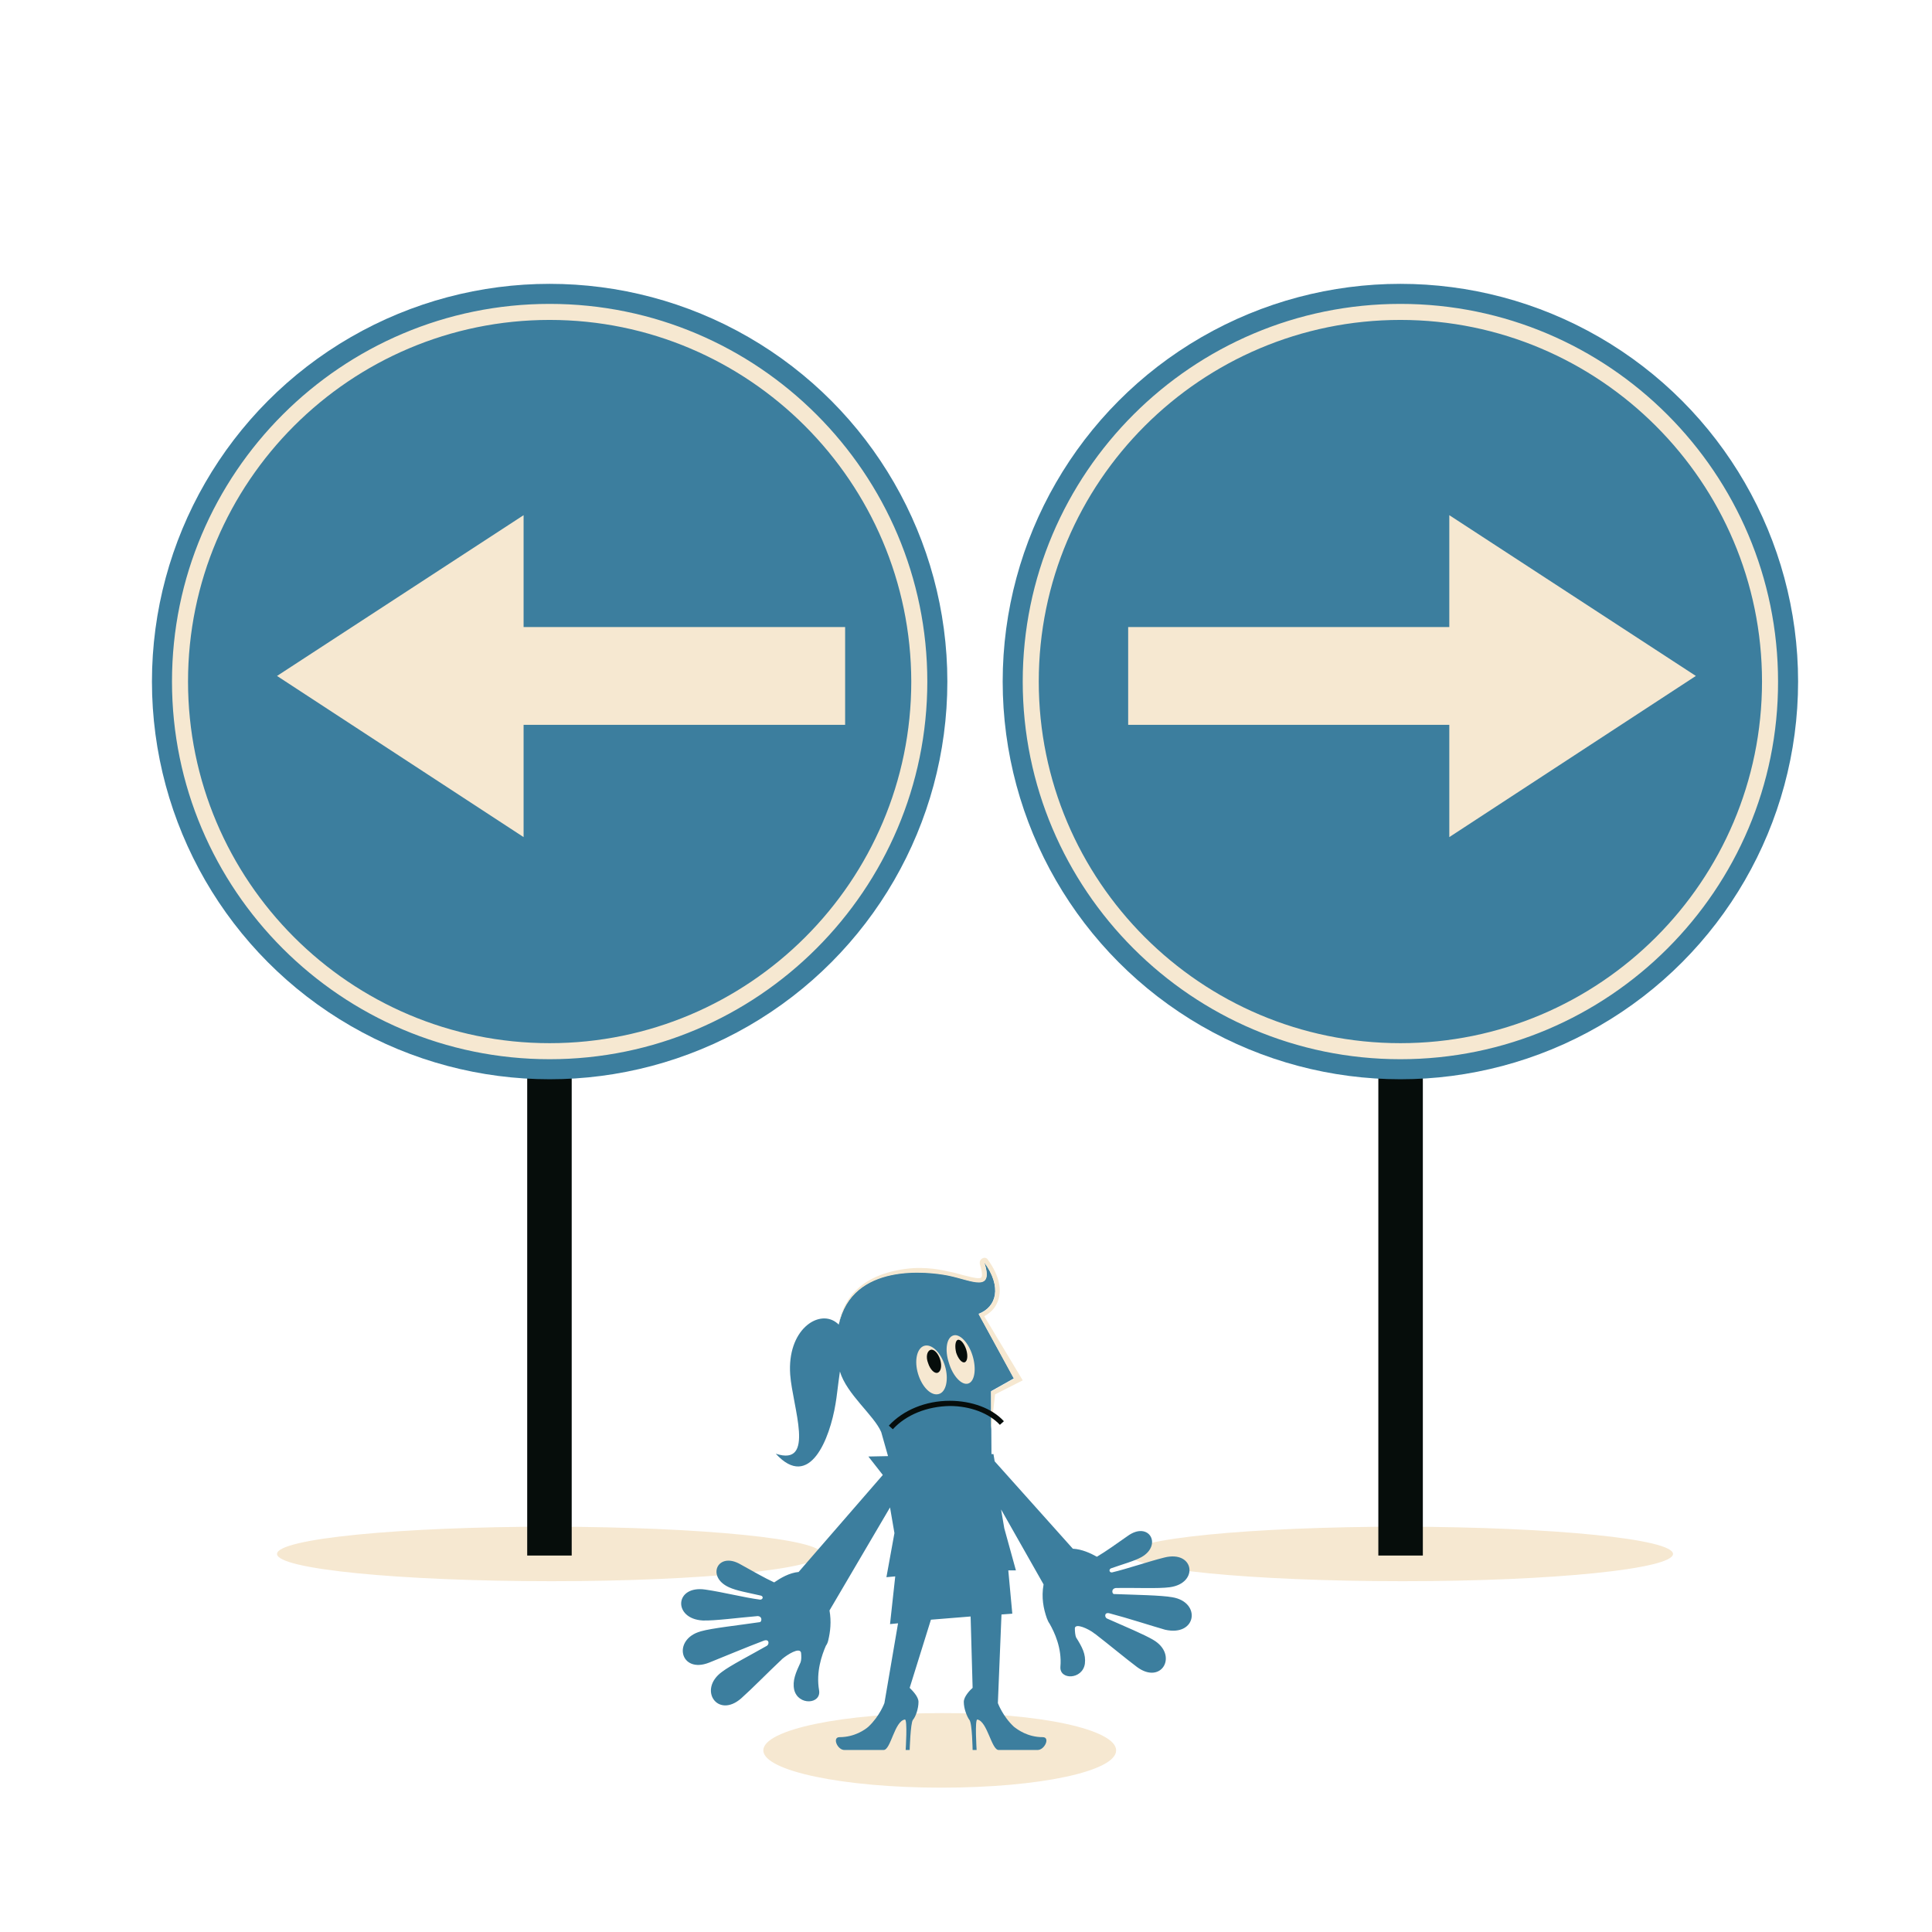 <?xml version="1.0" encoding="utf-8"?>
<!-- Generator: Adobe Illustrator 22.1.0, SVG Export Plug-In . SVG Version: 6.00 Build 0)  -->
<svg version="1.1" id="Ebene_1" xmlns="http://www.w3.org/2000/svg" xmlns:xlink="http://www.w3.org/1999/xlink" x="0px" y="0px"
	 viewBox="0 0 481.9 481.9" style="enable-background:new 0 0 481.9 481.9;" xml:space="preserve">
<style type="text/css">
	.st0{fill:#F6E8D1;}
	.st1{fill:#060D0B;}
	.st2{fill:#3C7E9E;}
</style>
<g>
	<path class="st0" d="M278.4,436.6c0,5.2-19.1,9.3-43.6,9.3s-44.4-4.2-44.4-9.3c0-5.2,19.9-9.3,44.4-9.3
		C259.3,427.2,278.4,431.4,278.4,436.6z"/>
	<path class="st0" d="M417.3,387.6c0,3.7-29.5,6.8-67.4,6.8c-37.8,0-68.5-3-68.5-6.8s30.7-6.8,68.5-6.8
		C387.8,380.9,417.3,383.9,417.3,387.6z"/>
	<rect x="343.8" y="267.5" class="st1" width="11.1" height="120.5"/>
	<circle class="st2" cx="349.3" cy="170" r="99.2"/>
	<g>
		<path class="st0" d="M349.3,264.2c-52,0-94.2-42.3-94.2-94.2c0-52,42.3-94.2,94.2-94.2c52,0,94.2,42.3,94.2,94.2
			C443.6,221.9,401.3,264.2,349.3,264.2z M349.3,79.8c-49.7,0-90.2,40.4-90.2,90.2c0,49.7,40.4,90.2,90.2,90.2
			c49.7,0,90.2-40.4,90.2-90.2C439.5,120.3,399,79.8,349.3,79.8z"/>
	</g>
	<polygon class="st0" points="423,168.6 361.5,128.5 361.5,156.4 281.4,156.4 281.4,180.8 361.5,180.8 361.5,208.8 	"/>
	<path class="st0" d="M205,387.6c0,3.7-29.5,6.8-67.4,6.8c-37.8,0-68.5-3-68.5-6.8s30.7-6.8,68.5-6.8
		C175.5,380.9,205,383.9,205,387.6z"/>
	<rect x="131.5" y="267.5" class="st1" width="11.1" height="120.5"/>
	<circle class="st2" cx="137.1" cy="170" r="99.2"/>
	<g>
		<path class="st0" d="M137.1,264.2c-52,0-94.2-42.3-94.2-94.2c0-52,42.3-94.2,94.2-94.2c52,0,94.2,42.3,94.2,94.2
			S189,264.2,137.1,264.2z M137.1,79.8c-49.7,0-90.2,40.4-90.2,90.2c0,49.7,40.4,90.2,90.2,90.2c49.7,0,90.2-40.4,90.2-90.2
			C227.2,120.3,186.8,79.8,137.1,79.8z"/>
	</g>
	<polygon class="st0" points="210.8,156.4 130.6,156.4 130.6,128.5 69.1,168.6 130.6,208.8 130.6,180.8 210.8,180.8 	"/>
	<g>
		<path class="st2" d="M292.4,398.4c-2.7-0.5-9.3-0.6-14.6-0.8c-0.4-0.1-0.7-1.3,0.5-1.5c4.8-0.1,10.6,0.2,13.5-0.2
			c7.3-1,6.1-9.3-1.4-7.4c-4,1-9.2,2.8-13,3.7c-0.7,0.1-0.9-0.7-0.3-1l0,0c2.8-1,5.8-1.8,7.6-2.8c5.3-3,1.9-9.1-3.4-5.3
			c-2.7,1.9-5.5,3.9-7.7,5.2c-1.6-0.9-3.8-1.9-6-2l-19.5-21.8l-0.3-1.8h-0.5l-0.1-15.7l5.7-3.2l-8.8-16.1c4.4-1.7,5.9-6.6,1.4-12.9
			c2.5,7.7-3.1,4.5-8.9,3.3c-5-1-24.1-3.4-27.4,12.3c-0.2-0.2-0.4-0.4-0.7-0.6c-4.4-3.2-12.2,1.9-11.4,13.1c0.6,8.1,6.4,23-3.6,19.7
			c8.5,9.3,13.5-3.9,14.9-12.4c0.3-1.6,0.6-4.7,1.1-8.1c1.7,5.7,8.5,10.9,10.3,15.1l1.7,6l-4.9,0.1l3.6,4.6l-21,24.2
			c-2.3,0.2-4.5,1.5-6.1,2.6c-2.4-1.1-5.5-2.9-8.4-4.5c-5.7-3.3-8.6,3.1-2.9,5.7c1.9,0.9,5,1.4,8,2.1c0.7,0.2,0.5,1-0.2,1
			c-3.9-0.5-9.4-1.9-13.6-2.5c-7.8-1.2-8.2,7.3-0.7,7.7c3,0.1,8.9-0.7,13.7-1.1c1.2,0.1,1,1.3,0.6,1.5l0,0c-5.4,0.8-12,1.5-14.8,2.3
			c-7.2,2-5.2,10.7,2.1,7.8c3.5-1.4,9.2-3.8,13.7-5.5c1.3-0.4,1.3,0.9,0.7,1.3c-4.2,2.4-9.1,4.9-11.2,6.5c-6.1,4.4-1.1,11.8,4.8,6.6
			c2.7-2.4,6.6-6.4,9.9-9.5l0,0c0,0,0.1,0,0.1-0.1c0.1-0.1,0.1-0.1,0.2-0.2c1.3-1.1,4.3-3,4.7-1.6c0.1,0.9,0.1,1.8-0.1,2.4l0,0
			c-1.2,2.6-2.1,4.6-1.6,6.9c1,4,6.8,3.6,6.2,0.1c-0.8-4.6,0.7-8.8,1.7-11.1l0,0c0.3-0.4,0.5-0.9,0.6-1.4c0.5-2.1,0.8-4.6,0.3-7.4
			L222,376l1.1,6.4l-2,11l2.2-0.2l-1.3,11.9l2-0.2l-3.4,19.9c0,0-1.2,3.3-4,5.9c-0.8,0.7-3.4,2.6-7.2,2.6c-1.9,0-0.5,3.3,1.3,3.2
			c1.8,0,8,0,9.7,0c1.8,0,2.7-7.2,5.3-7.6c0.7-0.1,0.2,7.6,0.2,7.6h1c0,0,0.2-6.7,0.8-7.5c0.7-0.8,1.4-2.8,1.4-4.5
			c0-1.3-1.5-2.8-2.2-3.5l0,0l5.3-17l9.9-0.8l0.5,17.8l0,0c-0.7,0.6-2.2,2.2-2.2,3.5c0,1.7,0.8,3.7,1.4,4.5c0.7,0.8,0.8,7.5,0.8,7.5
			h1c0,0-0.5-7.8,0.2-7.6c2.5,0.5,3.5,7.6,5.3,7.6s7.9,0,9.7,0c1.8,0,3.2-3.2,1.3-3.2c-3.8,0-6.3-1.9-7.2-2.6c-2.8-2.6-4-5.9-4-5.9
			l0.9-22.1l2.7-0.2l-1-10.8h1.9l-2.9-10.5l-0.8-4.7l10.6,18.7c-0.6,3.3,0,6.1,0.8,8.4c0.2,0.5,0.4,1,0.7,1.4l0,0
			c1.2,2.1,3.1,6.1,2.7,10.7c-0.3,3.4,5.5,3.3,6.1-0.7c0.3-2.4-0.7-4.2-2.2-6.6l0,0c-0.2-0.5-0.3-1.4-0.3-2.3
			c0.2-1.3,3.4,0.2,4.7,1.2l0.1,0.1c0.1,0,0.1,0.1,0.2,0.1l0,0c3.5,2.7,7.7,6.2,10.5,8.3c6.2,4.6,10.4-3.1,4-6.8
			c-2.2-1.3-7.2-3.4-11.5-5.3c-0.6-0.3-0.7-1.6,0.6-1.3c4.6,1.2,10.4,3.1,13.9,4.1C298.5,408.3,299.7,399.6,292.4,398.4z"/>
		<path class="st0" d="M230.5,335.7c1.9-0.6,4.2,1.7,5.2,5s0.3,6.5-1.5,7c-1.9,0.6-4.2-1.7-5.2-5C228,339.4,228.7,336.3,230.5,335.7
			z"/>
		<path class="st0" d="M209.2,330.5c3.3-15.7,22.5-13.3,27.4-12.3c5.8,1.2,11.4,4.4,8.9-3.3c4.5,6.2,3.1,11.1-1.4,12.9l8.8,16.1
			l-5.7,3.2v9.5l1-8.8l6.9-3.5l-9.6-16c1.5-0.8,2.6-1.9,3.2-3.3c1.4-3,0.6-6.8-2.3-10.8c-0.3-0.5-0.9-0.6-1.4-0.3
			c-0.5,0.3-0.7,0.8-0.6,1.4c0.8,2.5,0.5,3.2,0.4,3.3c-0.1,0.1-0.2,0.2-0.5,0.2c-1,0.1-2.6-0.4-4.3-0.8c-1-0.3-2.1-0.6-3.2-0.8
			c-1.3-0.3-5.8-1.4-10.9-0.7C212.9,318.2,209.9,326,209.2,330.5L209.2,330.5L209.2,330.5z"/>
		<path class="st1" d="M232.1,336.7c0.8-0.3,1.9,0.8,2.4,2.4s0.2,3-0.6,3.3s-1.9-0.8-2.4-2.4C230.9,338.5,231.2,337,232.1,336.7z"/>
		<path class="st0" d="M237.8,333.1c1.6-0.5,3.8,1.8,4.8,5.1c1,3.3,0.5,6.4-1.1,6.9s-3.8-1.8-4.8-5.1
			C235.6,336.7,236.1,333.6,237.8,333.1z"/>
		<path class="st1" d="M238.9,334.2c0.7-0.2,1.6,0.9,2.1,2.4c0.5,1.6,0.3,3-0.4,3.2s-1.6-0.9-2.1-2.4
			C238.1,335.8,238.3,334.4,238.9,334.2z"/>
		<g>
			<path class="st1" d="M222.7,356.5l-1-0.9c3.6-3.9,9.2-6.2,15.2-6.2l0,0c5.5,0,10.6,1.9,13.5,5.1l-1,0.9
				c-2.7-2.9-7.4-4.7-12.5-4.7l0,0C231.2,350.8,226,352.9,222.7,356.5z"/>
		</g>
	</g>
</g>
</svg>
